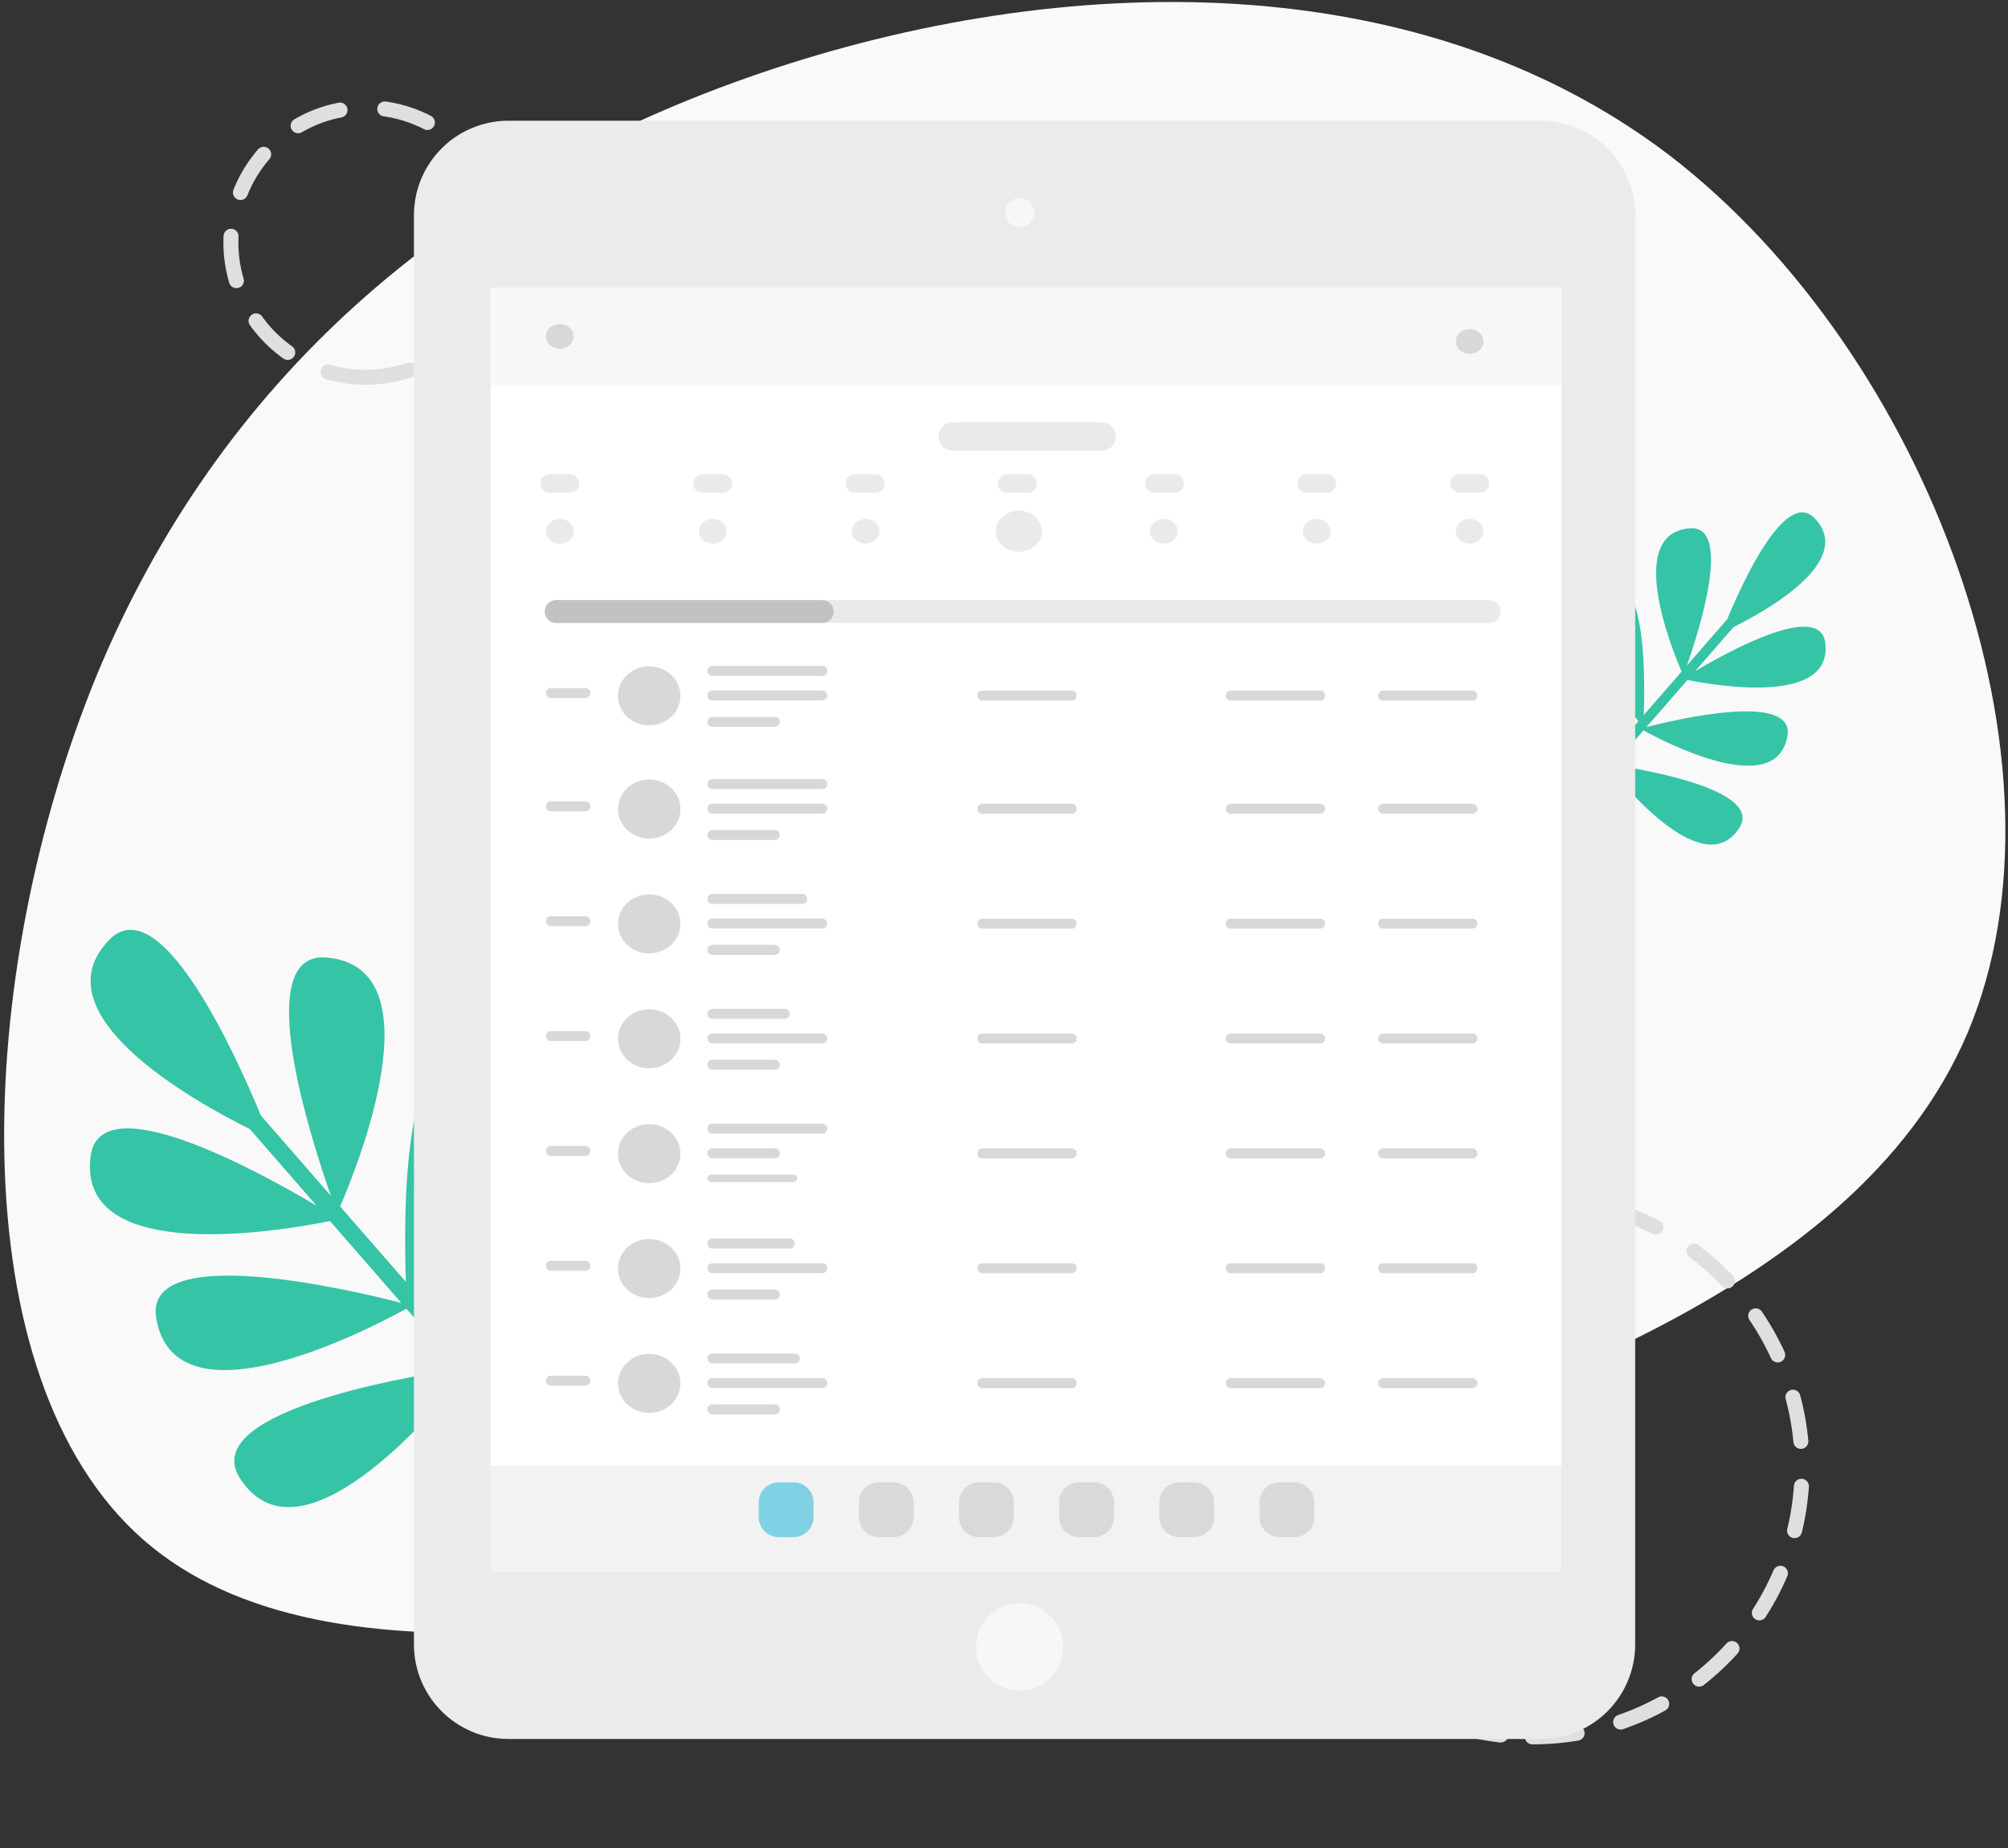 <svg xmlns="http://www.w3.org/2000/svg" viewBox="0 0 402 370" width="402" height="370"><rect x="0" y="0" width="402" height="370" fill="#333333" stroke="none"/><title>gfx-ico-p-feature-overview-paperless-svg</title><style>		tspan { white-space:pre }		.shp0 { fill: #f9f9f9 } 		.shp1 { fill: #35c4a6 } 		.shp2 { fill: none;stroke: #dfdfdf;stroke-linecap:round;stroke-linejoin:round;stroke-width: 3;stroke-dasharray: 9,9 } 		.shp3 { fill: #ebebeb } 		.shp4 { fill: #f6f7f9 } 		.shp5 { fill: #ffffff } 		.shp6 { fill: #eaeaea } 		.shp7 { fill: #d8d8d8 } 		.shp8 { fill: #c2c2c2 } 		.shp9 { opacity: 0.2;fill: #d8d8d8 } 		.shp10 { opacity: 0.322;fill: #d8d8d8 } 		.shp11 { fill: #1ab4d7 } 	</style><g id="Layer"><path id="Layer" class="shp0" d="M393.9 206.83C371.24 260.09 295.32 285.14 218.8 305.21C142.68 325.28 65.36 340.59 28.59 308.19C-8.38 275.6 -5.2 195.3 19.25 135.47C43.89 75.85 89.81 36.69 149.43 15.62C209.06 -5.44 282.4 -8.42 334.27 31.13C385.95 70.88 416.56 153.16 393.9 206.83Z"></path><path id="Layer" fill-rule="evenodd" class="shp1" d="M305.48 130.16C297.03 138.43 314.51 148.88 321.06 152.37L307.9 167.46L309.4 168.77L322.37 153.89C325.86 158.25 341.34 176.49 348.21 165.76C353.01 158.26 329.72 154.18 323.27 153.21C323.25 153.14 323.22 153.05 323.18 152.95L329.03 146.24C333.08 148.47 355.61 160.28 357.84 147.36C359.39 138.4 335.33 144.1 329.62 145.57L337.83 136.14C343.05 137.2 367.04 141.41 365.41 128.68C364.34 120.37 346.15 130.35 339.37 134.38L347.06 125.54C353.68 122.26 371.51 112.27 363.28 103.76C357.43 97.72 348.79 116.74 345.79 123.98L337.72 133.24C340.08 126.53 346.96 105.1 338.29 105.78C325.33 106.78 334.7 129.93 336.66 134.46L329.08 143.16C329.36 135.8 329.54 113.82 321.53 116.98C309.9 121.58 324.08 139.7 328.01 144.39L322.39 150.83C319.59 143.5 311.48 124.29 305.48 130.16ZM92.89 270.01L83.13 258.81C89.96 250.67 114.61 219.17 94.39 211.18C80.48 205.69 80.79 243.89 81.27 256.67L68.09 241.55C71.5 233.69 87.78 193.45 65.27 191.71C50.19 190.54 62.15 227.78 66.25 239.44L52.23 223.34C47.02 210.76 32 177.69 21.84 188.2C7.53 202.98 38.52 220.35 50.02 226.06L63.4 241.42C51.61 234.41 19.99 217.06 18.14 231.51C15.3 253.64 56.99 246.32 66.06 244.47L80.34 260.86C70.42 258.3 28.59 248.4 31.28 263.98C35.16 286.42 74.33 265.9 81.35 262.02L91.53 273.7L91.37 274.15C80.16 275.84 39.68 282.92 48.03 295.96C59.96 314.6 86.87 282.91 92.94 275.32L115.47 301.18L118.08 298.91L95.22 272.68C106.59 266.62 136.97 248.45 122.29 234.08C111.86 223.88 97.77 257.26 92.89 270.01Z"></path><path id="Layer" class="shp2" d="M73.22 75.54C88.13 75.54 100.22 63.45 100.22 48.54C100.22 33.63 88.13 21.54 73.22 21.54C58.31 21.54 46.22 33.63 46.22 48.54C46.22 63.45 58.31 75.54 73.22 75.54ZM306.78 347.75C336.61 347.75 360.78 323.57 360.78 293.75C360.78 263.92 336.61 239.75 306.78 239.75C276.96 239.75 252.78 263.92 252.78 293.75C252.78 323.57 276.96 347.75 306.78 347.75Z"></path><path id="Layer" class="shp3" d="M308.41 24.17L101.82 24.17C99.34 24.16 96.88 24.65 94.58 25.6C92.28 26.54 90.19 27.93 88.44 29.69C86.68 31.44 85.28 33.53 84.32 35.82C83.37 38.12 82.88 40.58 82.87 43.06L82.87 329.29C82.9 339.73 91.38 348.19 101.82 348.17L308.41 348.17C310.9 348.17 313.36 347.69 315.66 346.74C317.95 345.79 320.04 344.4 321.8 342.65C323.56 340.89 324.96 338.81 325.91 336.51C326.87 334.22 327.36 331.76 327.36 329.27L327.36 43.06C327.36 40.58 326.87 38.12 325.91 35.82C324.96 33.53 323.56 31.44 321.8 29.69C320.04 27.93 317.95 26.54 315.66 25.6C313.36 24.65 310.9 24.16 308.41 24.17L308.41 24.17Z"></path><path id="Layer" class="shp4" d="M98.22 57.56L312.62 57.56L312.62 314.77L98.22 314.77L98.22 57.56Z"></path><path id="Layer" class="shp4" d="M204.14 45.51C202.53 45.51 201.23 44.21 201.23 42.6C201.23 40.99 202.53 39.69 204.14 39.69C205.75 39.69 207.05 40.99 207.05 42.6C207.05 44.21 205.75 45.51 204.14 45.51Z"></path><path id="Layer" class="shp4" d="M204.14 338.48C199.31 338.48 195.41 334.58 195.41 329.75C195.41 324.92 199.31 321.02 204.14 321.02C208.97 321.02 212.87 324.92 212.87 329.75C212.87 334.58 208.97 338.48 204.14 338.48Z"></path><path id="Layer" class="shp5" d="M98.22 57.56L312.62 57.56L312.62 314.77L98.22 314.77L98.22 57.56Z"></path><path id="Layer" class="shp6" d="M203.98 110.48C201.43 110.48 199.36 108.64 199.36 106.37C199.36 104.09 201.43 102.25 203.98 102.25C206.53 102.25 208.59 104.09 208.59 106.37C208.59 108.64 206.53 110.48 203.98 110.48Z"></path><path id="Layer" class="shp6" d="M110.03 94.94L114.1 94.94C115.13 94.94 115.96 95.77 115.96 96.8L115.96 96.8C115.96 97.83 115.13 98.66 114.1 98.66L110.03 98.66C109 98.66 108.17 97.83 108.17 96.8L108.17 96.8C108.17 95.77 109 94.94 110.03 94.94Z"></path><path id="Layer" class="shp6" d="M140.64 94.94L144.72 94.94C145.74 94.94 146.57 95.77 146.57 96.8L146.57 96.8C146.57 97.83 145.74 98.66 144.72 98.66L140.64 98.66C139.61 98.66 138.78 97.83 138.78 96.8L138.78 96.8C138.78 95.77 139.61 94.94 140.64 94.94Z"></path><path id="Layer" class="shp6" d="M171.15 94.94L175.23 94.94C176.25 94.94 177.08 95.77 177.08 96.8L177.08 96.8C177.08 97.83 176.25 98.66 175.23 98.66L171.15 98.66C170.12 98.66 169.29 97.83 169.29 96.8L169.29 96.8C169.29 95.77 170.12 94.94 171.15 94.94Z"></path><path id="Layer" class="shp6" d="M201.66 94.94L205.74 94.94C206.76 94.94 207.59 95.77 207.59 96.8L207.59 96.8C207.59 97.83 206.76 98.66 205.74 98.66L201.66 98.66C200.63 98.66 199.8 97.83 199.8 96.8L199.8 96.8C199.8 95.77 200.63 94.94 201.66 94.94Z"></path><path id="Layer" class="shp6" d="M190.74 84.55L220.55 84.55C222.12 84.55 223.39 85.82 223.39 87.39L223.39 87.39C223.39 88.97 222.12 90.24 220.55 90.24L190.74 90.24C189.16 90.24 187.89 88.97 187.89 87.39L187.89 87.39C187.89 85.82 189.16 84.55 190.74 84.55Z"></path><path id="Layer" class="shp6" d="M231.06 94.94L235.14 94.94C236.17 94.94 237 95.77 237 96.8L237 96.8C237 97.83 236.17 98.66 235.14 98.66L231.06 98.66C230.04 98.66 229.21 97.83 229.21 96.8L229.21 96.8C229.21 95.77 230.04 94.94 231.06 94.94Z"></path><path id="Layer" class="shp6" d="M261.57 94.94L265.65 94.94C266.68 94.94 267.51 95.77 267.51 96.8L267.51 96.8C267.51 97.83 266.68 98.66 265.65 98.66L261.57 98.66C260.55 98.66 259.72 97.83 259.72 96.8L259.72 96.8C259.72 95.77 260.55 94.94 261.57 94.94Z"></path><path id="Layer" class="shp6" d="M292.19 94.94L296.26 94.94C297.29 94.94 298.12 95.77 298.12 96.8L298.12 96.8C298.12 97.83 297.29 98.66 296.26 98.66L292.19 98.66C291.16 98.66 290.33 97.83 290.33 96.8L290.33 96.8C290.33 95.77 291.16 94.94 292.19 94.94Z"></path><path id="Layer" class="shp6" d="M233 108.84C231.46 108.84 230.23 107.73 230.23 106.37C230.23 105 231.46 103.89 233 103.89C234.53 103.89 235.77 105 235.77 106.37C235.77 107.73 234.53 108.84 233 108.84Z"></path><path id="Layer" class="shp6" d="M112.06 108.84C110.53 108.84 109.29 107.73 109.29 106.37C109.29 105 110.53 103.89 112.06 103.89C113.6 103.89 114.84 105 114.84 106.37C114.84 107.73 113.6 108.84 112.06 108.84Z"></path><path id="Layer" class="shp7" d="M112.06 69.82C110.53 69.82 109.29 68.71 109.29 67.34C109.29 65.97 110.53 64.87 112.06 64.87C113.6 64.87 114.84 65.97 114.84 67.34C114.84 68.71 113.6 69.82 112.06 69.82Z"></path><path id="Layer" class="shp6" d="M263.61 108.84C262.08 108.84 260.84 107.73 260.84 106.37C260.84 105 262.08 103.89 263.61 103.89C265.15 103.89 266.39 105 266.39 106.37C266.39 107.73 265.15 108.84 263.61 108.84Z"></path><path id="Layer" class="shp6" d="M142.68 108.84C141.14 108.84 139.9 107.73 139.9 106.37C139.9 105 141.14 103.89 142.68 103.89C144.21 103.89 145.45 105 145.45 106.37C145.45 107.73 144.21 108.84 142.68 108.84Z"></path><path id="Layer" class="shp6" d="M294.23 108.84C292.69 108.84 291.45 107.73 291.45 106.37C291.45 105 292.69 103.89 294.23 103.89C295.76 103.89 297 105 297 106.37C297 107.73 295.76 108.84 294.23 108.84Z"></path><path id="Layer" class="shp7" d="M294.23 70.84C292.69 70.84 291.45 69.73 291.45 68.37C291.45 67 292.69 65.89 294.23 65.89C295.76 65.89 297 67 297 68.37C297 69.73 295.76 70.84 294.23 70.84Z"></path><path id="Layer" class="shp6" d="M173.29 108.84C171.76 108.84 170.52 107.73 170.52 106.37C170.52 105 171.76 103.89 173.29 103.89C174.82 103.89 176.06 105 176.06 106.37C176.06 107.73 174.82 108.84 173.29 108.84Z"></path><g id="Layer"><path id="Layer" class="shp6" d="M111.36 120.15L298.12 120.15C299.38 120.15 300.41 121.17 300.41 122.44L300.41 122.44C300.41 123.71 299.38 124.73 298.12 124.73L111.36 124.73C110.09 124.73 109.06 123.71 109.06 122.44L109.06 122.44C109.06 121.17 110.09 120.15 111.36 120.15Z"></path><path id="Layer" class="shp8" d="M111.36 120.15L164.61 120.15C165.88 120.15 166.9 121.17 166.9 122.44L166.9 122.44C166.9 123.71 165.88 124.73 164.61 124.73L111.36 124.73C110.09 124.73 109.06 123.71 109.06 122.44L109.06 122.44C109.06 121.17 110.09 120.15 111.36 120.15Z"></path></g><g id="Layer"><path id="Layer" class="shp7" d="M110.29 137.77L117.19 137.77C117.74 137.77 118.19 138.22 118.19 138.77L118.19 138.77C118.19 139.33 117.74 139.77 117.19 139.77L110.29 139.77C109.74 139.77 109.29 139.33 109.29 138.77L109.29 138.77C109.29 138.22 109.74 137.77 110.29 137.77Z"></path><path id="Layer" class="shp7" d="M142.62 133.32L164.62 133.32C165.17 133.32 165.62 133.76 165.62 134.32L165.62 134.32C165.62 134.87 165.17 135.32 164.62 135.32L142.62 135.32C142.06 135.32 141.62 134.87 141.62 134.32L141.62 134.32C141.62 133.76 142.06 133.32 142.62 133.32Z"></path><path id="Layer" class="shp7" d="M142.62 138.25L164.62 138.25C165.17 138.25 165.62 138.69 165.62 139.25L165.62 139.25C165.62 139.8 165.17 140.25 164.62 140.25L142.62 140.25C142.06 140.25 141.62 139.8 141.62 139.25L141.62 139.25C141.62 138.69 142.06 138.25 142.62 138.25Z"></path><path id="Layer" class="shp7" d="M142.62 143.52L155.12 143.52C155.67 143.52 156.12 143.96 156.12 144.52L156.12 144.52C156.12 145.07 155.67 145.52 155.12 145.52L142.62 145.52C142.06 145.52 141.62 145.07 141.62 144.52L141.62 144.52C141.62 143.96 142.06 143.52 142.62 143.52Z"></path><path id="Layer" class="shp7" d="M276.89 138.27L294.78 138.27C295.33 138.27 295.78 138.71 295.78 139.27L295.78 139.27C295.78 139.82 295.33 140.27 294.78 140.27L276.89 140.27C276.34 140.27 275.89 139.82 275.89 139.27L275.89 139.27C275.89 138.71 276.34 138.27 276.89 138.27Z"></path><path id="Layer" class="shp7" d="M196.66 138.27L214.56 138.27C215.11 138.27 215.56 138.71 215.56 139.27L215.56 139.27C215.56 139.82 215.11 140.27 214.56 140.27L196.66 140.27C196.11 140.27 195.66 139.82 195.66 139.27L195.66 139.27C195.66 138.71 196.11 138.27 196.66 138.27Z"></path><path id="Layer" class="shp7" d="M246.4 138.27L264.29 138.27C264.84 138.27 265.29 138.71 265.29 139.27L265.29 139.27C265.29 139.82 264.84 140.27 264.29 140.27L246.4 140.27C245.84 140.27 245.4 139.82 245.4 139.27L245.4 139.27C245.4 138.71 245.84 138.27 246.4 138.27Z"></path><path id="Layer" class="shp7" d="M129.97 145.23C126.51 145.23 123.72 142.59 123.72 139.32C123.72 136.05 126.51 133.41 129.97 133.41C133.42 133.41 136.22 136.05 136.22 139.32C136.22 142.59 133.42 145.23 129.97 145.23Z"></path></g><g id="Layer"><path id="Layer" class="shp7" d="M110.29 160.44L117.19 160.44C117.74 160.44 118.19 160.88 118.19 161.44L118.19 161.44C118.19 161.99 117.74 162.44 117.19 162.44L110.29 162.44C109.74 162.44 109.29 161.99 109.29 161.44L109.29 161.44C109.29 160.88 109.74 160.44 110.29 160.44Z"></path><path id="Layer" class="shp7" d="M142.62 155.98L164.62 155.98C165.17 155.98 165.62 156.43 165.62 156.98L165.62 156.98C165.62 157.53 165.17 157.98 164.62 157.98L142.62 157.98C142.06 157.98 141.62 157.53 141.62 156.98L141.62 156.98C141.62 156.43 142.06 155.98 142.62 155.98Z"></path><path id="Layer" class="shp7" d="M142.62 160.91L164.62 160.91C165.17 160.91 165.62 161.36 165.62 161.91L165.62 161.91C165.62 162.46 165.17 162.91 164.62 162.91L142.62 162.91C142.06 162.91 141.62 162.46 141.62 161.91L141.62 161.91C141.62 161.36 142.06 160.91 142.62 160.91Z"></path><path id="Layer" class="shp7" d="M142.62 166.18L155.12 166.18C155.67 166.18 156.12 166.63 156.12 167.18L156.12 167.18C156.12 167.73 155.67 168.18 155.12 168.18L142.62 168.18C142.06 168.18 141.62 167.73 141.62 167.18L141.62 167.18C141.62 166.63 142.06 166.18 142.62 166.18Z"></path><path id="Layer" class="shp7" d="M276.89 160.93L294.78 160.93C295.33 160.93 295.78 161.38 295.78 161.93L295.78 161.93C295.78 162.48 295.33 162.93 294.78 162.93L276.89 162.93C276.34 162.93 275.89 162.48 275.89 161.93L275.89 161.93C275.89 161.38 276.34 160.93 276.89 160.93Z"></path><path id="Layer" class="shp7" d="M196.66 160.93L214.56 160.93C215.11 160.93 215.56 161.38 215.56 161.93L215.56 161.93C215.56 162.48 215.11 162.93 214.56 162.93L196.66 162.93C196.11 162.93 195.66 162.48 195.66 161.93L195.66 161.93C195.66 161.38 196.11 160.93 196.66 160.93Z"></path><path id="Layer" class="shp7" d="M246.4 160.93L264.29 160.93C264.84 160.93 265.29 161.38 265.29 161.93L265.29 161.93C265.29 162.48 264.84 162.93 264.29 162.93L246.4 162.93C245.84 162.93 245.4 162.48 245.4 161.93L245.4 161.93C245.4 161.38 245.84 160.93 246.4 160.93Z"></path><path id="Layer" class="shp7" d="M129.97 167.89C126.51 167.89 123.72 165.25 123.72 161.98C123.72 158.71 126.51 156.07 129.97 156.07C133.42 156.07 136.22 158.71 136.22 161.98C136.22 165.25 133.42 167.89 129.97 167.89Z"></path></g><g id="Layer"><path id="Layer" class="shp7" d="M110.29 183.44L117.19 183.44C117.74 183.44 118.19 183.88 118.19 184.44L118.19 184.44C118.19 184.99 117.74 185.44 117.19 185.44L110.29 185.44C109.74 185.44 109.29 184.99 109.29 184.44L109.29 184.44C109.29 183.88 109.74 183.44 110.29 183.44Z"></path><path id="Layer" class="shp7" d="M142.62 178.98L160.62 178.98C161.17 178.98 161.62 179.43 161.62 179.98L161.62 179.98C161.62 180.53 161.17 180.98 160.62 180.98L142.62 180.98C142.06 180.98 141.62 180.53 141.62 179.98L141.62 179.98C141.62 179.43 142.06 178.98 142.62 178.98Z"></path><path id="Layer" class="shp7" d="M142.62 183.91L164.62 183.91C165.17 183.91 165.62 184.36 165.62 184.91L165.62 184.91C165.62 185.46 165.17 185.91 164.62 185.91L142.62 185.91C142.06 185.91 141.62 185.46 141.62 184.91L141.62 184.91C141.62 184.36 142.06 183.91 142.62 183.91Z"></path><path id="Layer" class="shp7" d="M142.62 189.18L155.12 189.18C155.67 189.18 156.12 189.63 156.12 190.18L156.12 190.18C156.12 190.73 155.67 191.18 155.12 191.18L142.62 191.18C142.06 191.18 141.62 190.73 141.62 190.18L141.62 190.18C141.62 189.63 142.06 189.18 142.62 189.18Z"></path><path id="Layer" class="shp7" d="M276.89 183.93L294.78 183.93C295.33 183.93 295.78 184.38 295.78 184.93L295.78 184.93C295.78 185.48 295.33 185.93 294.78 185.93L276.89 185.93C276.34 185.93 275.89 185.48 275.89 184.93L275.89 184.93C275.89 184.38 276.34 183.93 276.89 183.93Z"></path><path id="Layer" class="shp7" d="M196.66 183.93L214.56 183.93C215.11 183.93 215.56 184.38 215.56 184.93L215.56 184.93C215.56 185.48 215.11 185.93 214.56 185.93L196.66 185.93C196.11 185.93 195.66 185.48 195.66 184.93L195.66 184.93C195.66 184.38 196.11 183.93 196.66 183.93Z"></path><path id="Layer" class="shp7" d="M246.4 183.93L264.29 183.93C264.84 183.93 265.29 184.38 265.29 184.93L265.29 184.93C265.29 185.48 264.84 185.93 264.29 185.93L246.4 185.93C245.84 185.93 245.4 185.48 245.4 184.93L245.4 184.93C245.4 184.38 245.84 183.93 246.4 183.93Z"></path><path id="Layer" class="shp7" d="M129.97 190.89C126.51 190.89 123.72 188.25 123.72 184.98C123.72 181.71 126.51 179.07 129.97 179.07C133.42 179.07 136.22 181.71 136.22 184.98C136.22 188.25 133.42 190.89 129.97 190.89Z"></path></g><g id="Layer"><path id="Layer" class="shp7" d="M110.29 206.44L117.19 206.44C117.74 206.44 118.19 206.88 118.19 207.44L118.19 207.44C118.19 207.99 117.74 208.44 117.19 208.44L110.29 208.44C109.74 208.44 109.29 207.99 109.29 207.44L109.29 207.44C109.29 206.88 109.74 206.44 110.29 206.44Z"></path><path id="Layer" class="shp7" d="M142.62 201.98L157.12 201.98C157.67 201.98 158.12 202.43 158.12 202.98L158.12 202.98C158.12 203.53 157.67 203.98 157.12 203.98L142.62 203.98C142.06 203.98 141.62 203.53 141.62 202.98L141.62 202.98C141.62 202.43 142.06 201.98 142.62 201.98Z"></path><path id="Layer" class="shp7" d="M142.62 206.91L164.62 206.91C165.17 206.91 165.62 207.36 165.62 207.91L165.62 207.91C165.62 208.46 165.17 208.91 164.62 208.91L142.62 208.91C142.06 208.91 141.62 208.46 141.62 207.91L141.62 207.91C141.62 207.36 142.06 206.91 142.62 206.91Z"></path><path id="Layer" class="shp7" d="M142.62 212.18L155.12 212.18C155.67 212.18 156.12 212.63 156.12 213.18L156.12 213.18C156.12 213.73 155.67 214.18 155.12 214.18L142.62 214.18C142.06 214.18 141.62 213.73 141.62 213.18L141.62 213.18C141.62 212.63 142.06 212.18 142.62 212.18Z"></path><path id="Layer" class="shp7" d="M276.89 206.93L294.78 206.93C295.33 206.93 295.78 207.38 295.78 207.93L295.78 207.93C295.78 208.48 295.33 208.93 294.78 208.93L276.89 208.93C276.34 208.93 275.89 208.48 275.89 207.93L275.89 207.93C275.89 207.38 276.34 206.93 276.89 206.93Z"></path><path id="Layer" class="shp7" d="M196.66 206.93L214.56 206.93C215.11 206.93 215.56 207.38 215.56 207.93L215.56 207.93C215.56 208.48 215.11 208.93 214.56 208.93L196.66 208.93C196.11 208.93 195.66 208.48 195.66 207.93L195.66 207.93C195.66 207.38 196.11 206.93 196.66 206.93Z"></path><path id="Layer" class="shp7" d="M246.4 206.93L264.29 206.93C264.84 206.93 265.29 207.38 265.29 207.93L265.29 207.93C265.29 208.48 264.84 208.93 264.29 208.93L246.4 208.93C245.84 208.93 245.4 208.48 245.4 207.93L245.4 207.93C245.4 207.38 245.84 206.93 246.4 206.93Z"></path><path id="Layer" class="shp7" d="M129.97 213.89C126.51 213.89 123.72 211.25 123.72 207.98C123.72 204.71 126.51 202.07 129.97 202.07C133.42 202.07 136.22 204.71 136.22 207.98C136.22 211.25 133.42 213.89 129.97 213.89Z"></path></g><g id="Layer"><path id="Layer" class="shp7" d="M110.29 229.44L117.19 229.44C117.74 229.44 118.19 229.88 118.19 230.44L118.19 230.44C118.19 230.99 117.74 231.44 117.19 231.44L110.29 231.44C109.74 231.44 109.29 230.99 109.29 230.44L109.29 230.44C109.29 229.88 109.74 229.44 110.29 229.44Z"></path><path id="Layer" class="shp7" d="M142.62 224.98L164.62 224.98C165.17 224.98 165.62 225.43 165.62 225.98L165.62 225.98C165.62 226.53 165.17 226.98 164.62 226.98L142.62 226.98C142.06 226.98 141.62 226.53 141.62 225.98L141.62 225.98C141.62 225.43 142.06 224.98 142.62 224.98Z"></path><path id="Layer" class="shp7" d="M142.62 229.91L155.12 229.91C155.67 229.91 156.12 230.36 156.12 230.91L156.12 230.91C156.12 231.46 155.67 231.91 155.12 231.91L142.62 231.91C142.06 231.91 141.62 231.46 141.62 230.91L141.62 230.91C141.62 230.36 142.06 229.91 142.62 229.91Z"></path><path id="Layer" class="shp7" d="M142.37 235.18L158.87 235.18C159.28 235.18 159.62 235.51 159.62 235.93L159.62 235.93C159.62 236.34 159.28 236.68 158.87 236.68L142.37 236.68C141.95 236.68 141.62 236.34 141.62 235.93L141.62 235.93C141.62 235.51 141.95 235.18 142.37 235.18Z"></path><path id="Layer" class="shp7" d="M276.89 229.93L294.78 229.93C295.33 229.93 295.78 230.38 295.78 230.93L295.78 230.93C295.78 231.48 295.33 231.93 294.78 231.93L276.89 231.93C276.34 231.93 275.89 231.48 275.89 230.93L275.89 230.93C275.89 230.38 276.34 229.93 276.89 229.93Z"></path><path id="Layer" class="shp7" d="M196.66 229.93L214.56 229.93C215.11 229.93 215.56 230.38 215.56 230.93L215.56 230.93C215.56 231.48 215.11 231.93 214.56 231.93L196.66 231.93C196.11 231.93 195.66 231.48 195.66 230.93L195.66 230.93C195.66 230.38 196.11 229.93 196.66 229.93Z"></path><path id="Layer" class="shp7" d="M246.4 229.93L264.29 229.93C264.84 229.93 265.29 230.38 265.29 230.93L265.29 230.93C265.29 231.48 264.84 231.93 264.29 231.93L246.4 231.93C245.84 231.93 245.4 231.48 245.4 230.93L245.4 230.93C245.4 230.38 245.84 229.93 246.4 229.93Z"></path><path id="Layer" class="shp7" d="M129.97 236.89C126.51 236.89 123.72 234.25 123.72 230.98C123.72 227.71 126.51 225.07 129.97 225.07C133.42 225.07 136.22 227.71 136.22 230.98C136.22 234.25 133.42 236.89 129.97 236.89Z"></path></g><g id="Layer"><path id="Layer" class="shp7" d="M110.29 252.44L117.19 252.44C117.74 252.44 118.19 252.88 118.19 253.44L118.19 253.44C118.19 253.99 117.74 254.44 117.19 254.44L110.29 254.44C109.74 254.44 109.29 253.99 109.29 253.44L109.29 253.44C109.29 252.88 109.74 252.44 110.29 252.44Z"></path><path id="Layer" class="shp7" d="M142.62 247.98L158.12 247.98C158.67 247.98 159.12 248.43 159.12 248.98L159.12 248.98C159.12 249.53 158.67 249.98 158.12 249.98L142.62 249.98C142.06 249.98 141.62 249.53 141.62 248.98L141.62 248.98C141.62 248.43 142.06 247.98 142.62 247.98Z"></path><path id="Layer" class="shp7" d="M142.62 252.91L164.62 252.91C165.17 252.91 165.62 253.36 165.62 253.91L165.62 253.91C165.62 254.46 165.17 254.91 164.62 254.91L142.62 254.91C142.06 254.91 141.62 254.46 141.62 253.91L141.62 253.91C141.62 253.36 142.06 252.91 142.62 252.91Z"></path><path id="Layer" class="shp7" d="M142.62 258.18L155.12 258.18C155.67 258.18 156.12 258.63 156.12 259.18L156.12 259.18C156.12 259.73 155.67 260.18 155.12 260.18L142.62 260.18C142.06 260.18 141.62 259.73 141.62 259.18L141.62 259.18C141.62 258.63 142.06 258.18 142.62 258.18Z"></path><path id="Layer" class="shp7" d="M276.89 252.93L294.78 252.93C295.33 252.93 295.78 253.38 295.78 253.93L295.78 253.93C295.78 254.48 295.33 254.93 294.78 254.93L276.89 254.93C276.34 254.93 275.89 254.48 275.89 253.93L275.89 253.93C275.89 253.38 276.34 252.93 276.89 252.93Z"></path><path id="Layer" class="shp7" d="M196.66 252.93L214.56 252.93C215.11 252.93 215.56 253.38 215.56 253.93L215.56 253.93C215.56 254.48 215.11 254.93 214.56 254.93L196.66 254.93C196.11 254.93 195.66 254.48 195.66 253.93L195.66 253.93C195.66 253.38 196.11 252.93 196.66 252.93Z"></path><path id="Layer" class="shp7" d="M246.4 252.93L264.29 252.93C264.84 252.93 265.29 253.38 265.29 253.93L265.29 253.93C265.29 254.48 264.84 254.93 264.29 254.93L246.4 254.93C245.84 254.93 245.4 254.48 245.4 253.93L245.4 253.93C245.4 253.38 245.84 252.93 246.4 252.93Z"></path><path id="Layer" class="shp7" d="M129.97 259.89C126.51 259.89 123.72 257.25 123.72 253.98C123.72 250.71 126.51 248.07 129.97 248.07C133.42 248.07 136.22 250.71 136.22 253.98C136.22 257.25 133.42 259.89 129.97 259.89Z"></path></g><g id="Layer"><path id="Layer" class="shp7" d="M110.29 275.44L117.19 275.44C117.74 275.44 118.19 275.88 118.19 276.44L118.19 276.44C118.19 276.99 117.74 277.44 117.19 277.44L110.29 277.44C109.74 277.44 109.29 276.99 109.29 276.44L109.29 276.44C109.29 275.88 109.74 275.44 110.29 275.44Z"></path><path id="Layer" class="shp7" d="M142.62 270.98L159.12 270.98C159.67 270.98 160.12 271.43 160.12 271.98L160.12 271.98C160.12 272.53 159.67 272.98 159.12 272.98L142.62 272.98C142.06 272.98 141.62 272.53 141.62 271.98L141.62 271.98C141.62 271.43 142.06 270.98 142.62 270.98Z"></path><path id="Layer" class="shp7" d="M142.62 275.91L164.62 275.91C165.17 275.91 165.62 276.36 165.62 276.91L165.62 276.91C165.62 277.46 165.17 277.91 164.62 277.91L142.62 277.91C142.06 277.91 141.62 277.46 141.62 276.91L141.62 276.91C141.62 276.36 142.06 275.91 142.62 275.91Z"></path><path id="Layer" class="shp7" d="M142.62 281.18L155.12 281.18C155.67 281.18 156.12 281.63 156.12 282.18L156.12 282.18C156.12 282.73 155.67 283.18 155.12 283.18L142.62 283.18C142.06 283.18 141.62 282.73 141.62 282.18L141.62 282.18C141.62 281.63 142.06 281.18 142.62 281.18Z"></path><path id="Layer" class="shp7" d="M276.89 275.93L294.78 275.93C295.33 275.93 295.78 276.38 295.78 276.93L295.78 276.93C295.78 277.48 295.33 277.93 294.78 277.93L276.89 277.93C276.34 277.93 275.89 277.48 275.89 276.93L275.89 276.93C275.89 276.38 276.34 275.93 276.89 275.93Z"></path><path id="Layer" class="shp7" d="M196.66 275.93L214.56 275.93C215.11 275.93 215.56 276.38 215.56 276.93L215.56 276.93C215.56 277.48 215.11 277.93 214.56 277.93L196.66 277.93C196.11 277.93 195.66 277.48 195.66 276.93L195.66 276.93C195.66 276.38 196.11 275.93 196.66 275.93Z"></path><path id="Layer" class="shp7" d="M246.4 275.93L264.29 275.93C264.84 275.93 265.29 276.38 265.29 276.93L265.29 276.93C265.29 277.48 264.84 277.93 264.29 277.93L246.4 277.93C245.84 277.93 245.4 277.48 245.4 276.93L245.4 276.93C245.4 276.38 245.84 275.93 246.4 275.93Z"></path><path id="Layer" class="shp7" d="M129.97 282.89C126.51 282.89 123.72 280.25 123.72 276.98C123.72 273.71 126.51 271.07 129.97 271.07C133.42 271.07 136.22 273.71 136.22 276.98C136.22 280.25 133.42 282.89 129.97 282.89Z"></path></g><path id="Layer" fill-rule="evenodd" class="shp9" d="M98.32 57.56L312.82 57.56L312.82 77.12L98.32 77.12L98.32 57.56Z"></path><path id="Layer" fill-rule="evenodd" class="shp10" d="M98.22 293.49L312.72 293.49L312.72 314.99L98.22 314.99L98.22 293.49Z"></path><g id="Layer" style="opacity: 0.529"><path id="Layer" class="shp11" d="M155.89 296.79L158.86 296.79C161.07 296.79 162.86 298.58 162.86 300.79L162.86 303.76C162.86 305.97 161.07 307.76 158.86 307.76L155.89 307.76C153.68 307.76 151.89 305.97 151.89 303.76L151.89 300.79C151.89 298.58 153.68 296.79 155.89 296.79Z"></path><path id="Layer" class="shp8" d="M175.95 296.79L178.91 296.79C181.12 296.79 182.91 298.58 182.91 300.79L182.91 303.76C182.91 305.97 181.12 307.76 178.91 307.76L175.95 307.76C173.73 307.76 171.95 305.97 171.95 303.76L171.95 300.79C171.95 298.58 173.73 296.79 175.95 296.79Z"></path><path id="Layer" class="shp8" d="M196 296.79L198.96 296.79C201.18 296.79 202.96 298.58 202.96 300.79L202.96 303.76C202.96 305.97 201.18 307.76 198.96 307.76L196 307.76C193.79 307.76 192 305.97 192 303.76L192 300.79C192 298.58 193.79 296.79 196 296.79Z"></path><path id="Layer" class="shp8" d="M216.05 296.79L219.02 296.79C221.23 296.79 223.02 298.58 223.02 300.79L223.02 303.76C223.02 305.97 221.23 307.76 219.02 307.76L216.05 307.76C213.84 307.76 212.05 305.97 212.05 303.76L212.05 300.79C212.05 298.58 213.84 296.79 216.05 296.79Z"></path><path id="Layer" class="shp8" d="M236.1 296.79L239.07 296.79C241.28 296.79 243.07 298.58 243.07 300.79L243.07 303.76C243.07 305.97 241.28 307.76 239.07 307.76L236.1 307.76C233.89 307.76 232.1 305.97 232.1 303.76L232.1 300.79C232.1 298.58 233.89 296.79 236.1 296.79Z"></path><path id="Layer" class="shp8" d="M256.15 296.79L259.12 296.79C261.33 296.79 263.12 298.58 263.12 300.79L263.12 303.76C263.12 305.97 261.33 307.76 259.12 307.76L256.15 307.76C253.94 307.76 252.16 305.97 252.16 303.76L252.16 300.79C252.16 298.58 253.94 296.79 256.15 296.79Z"></path></g></g></svg>